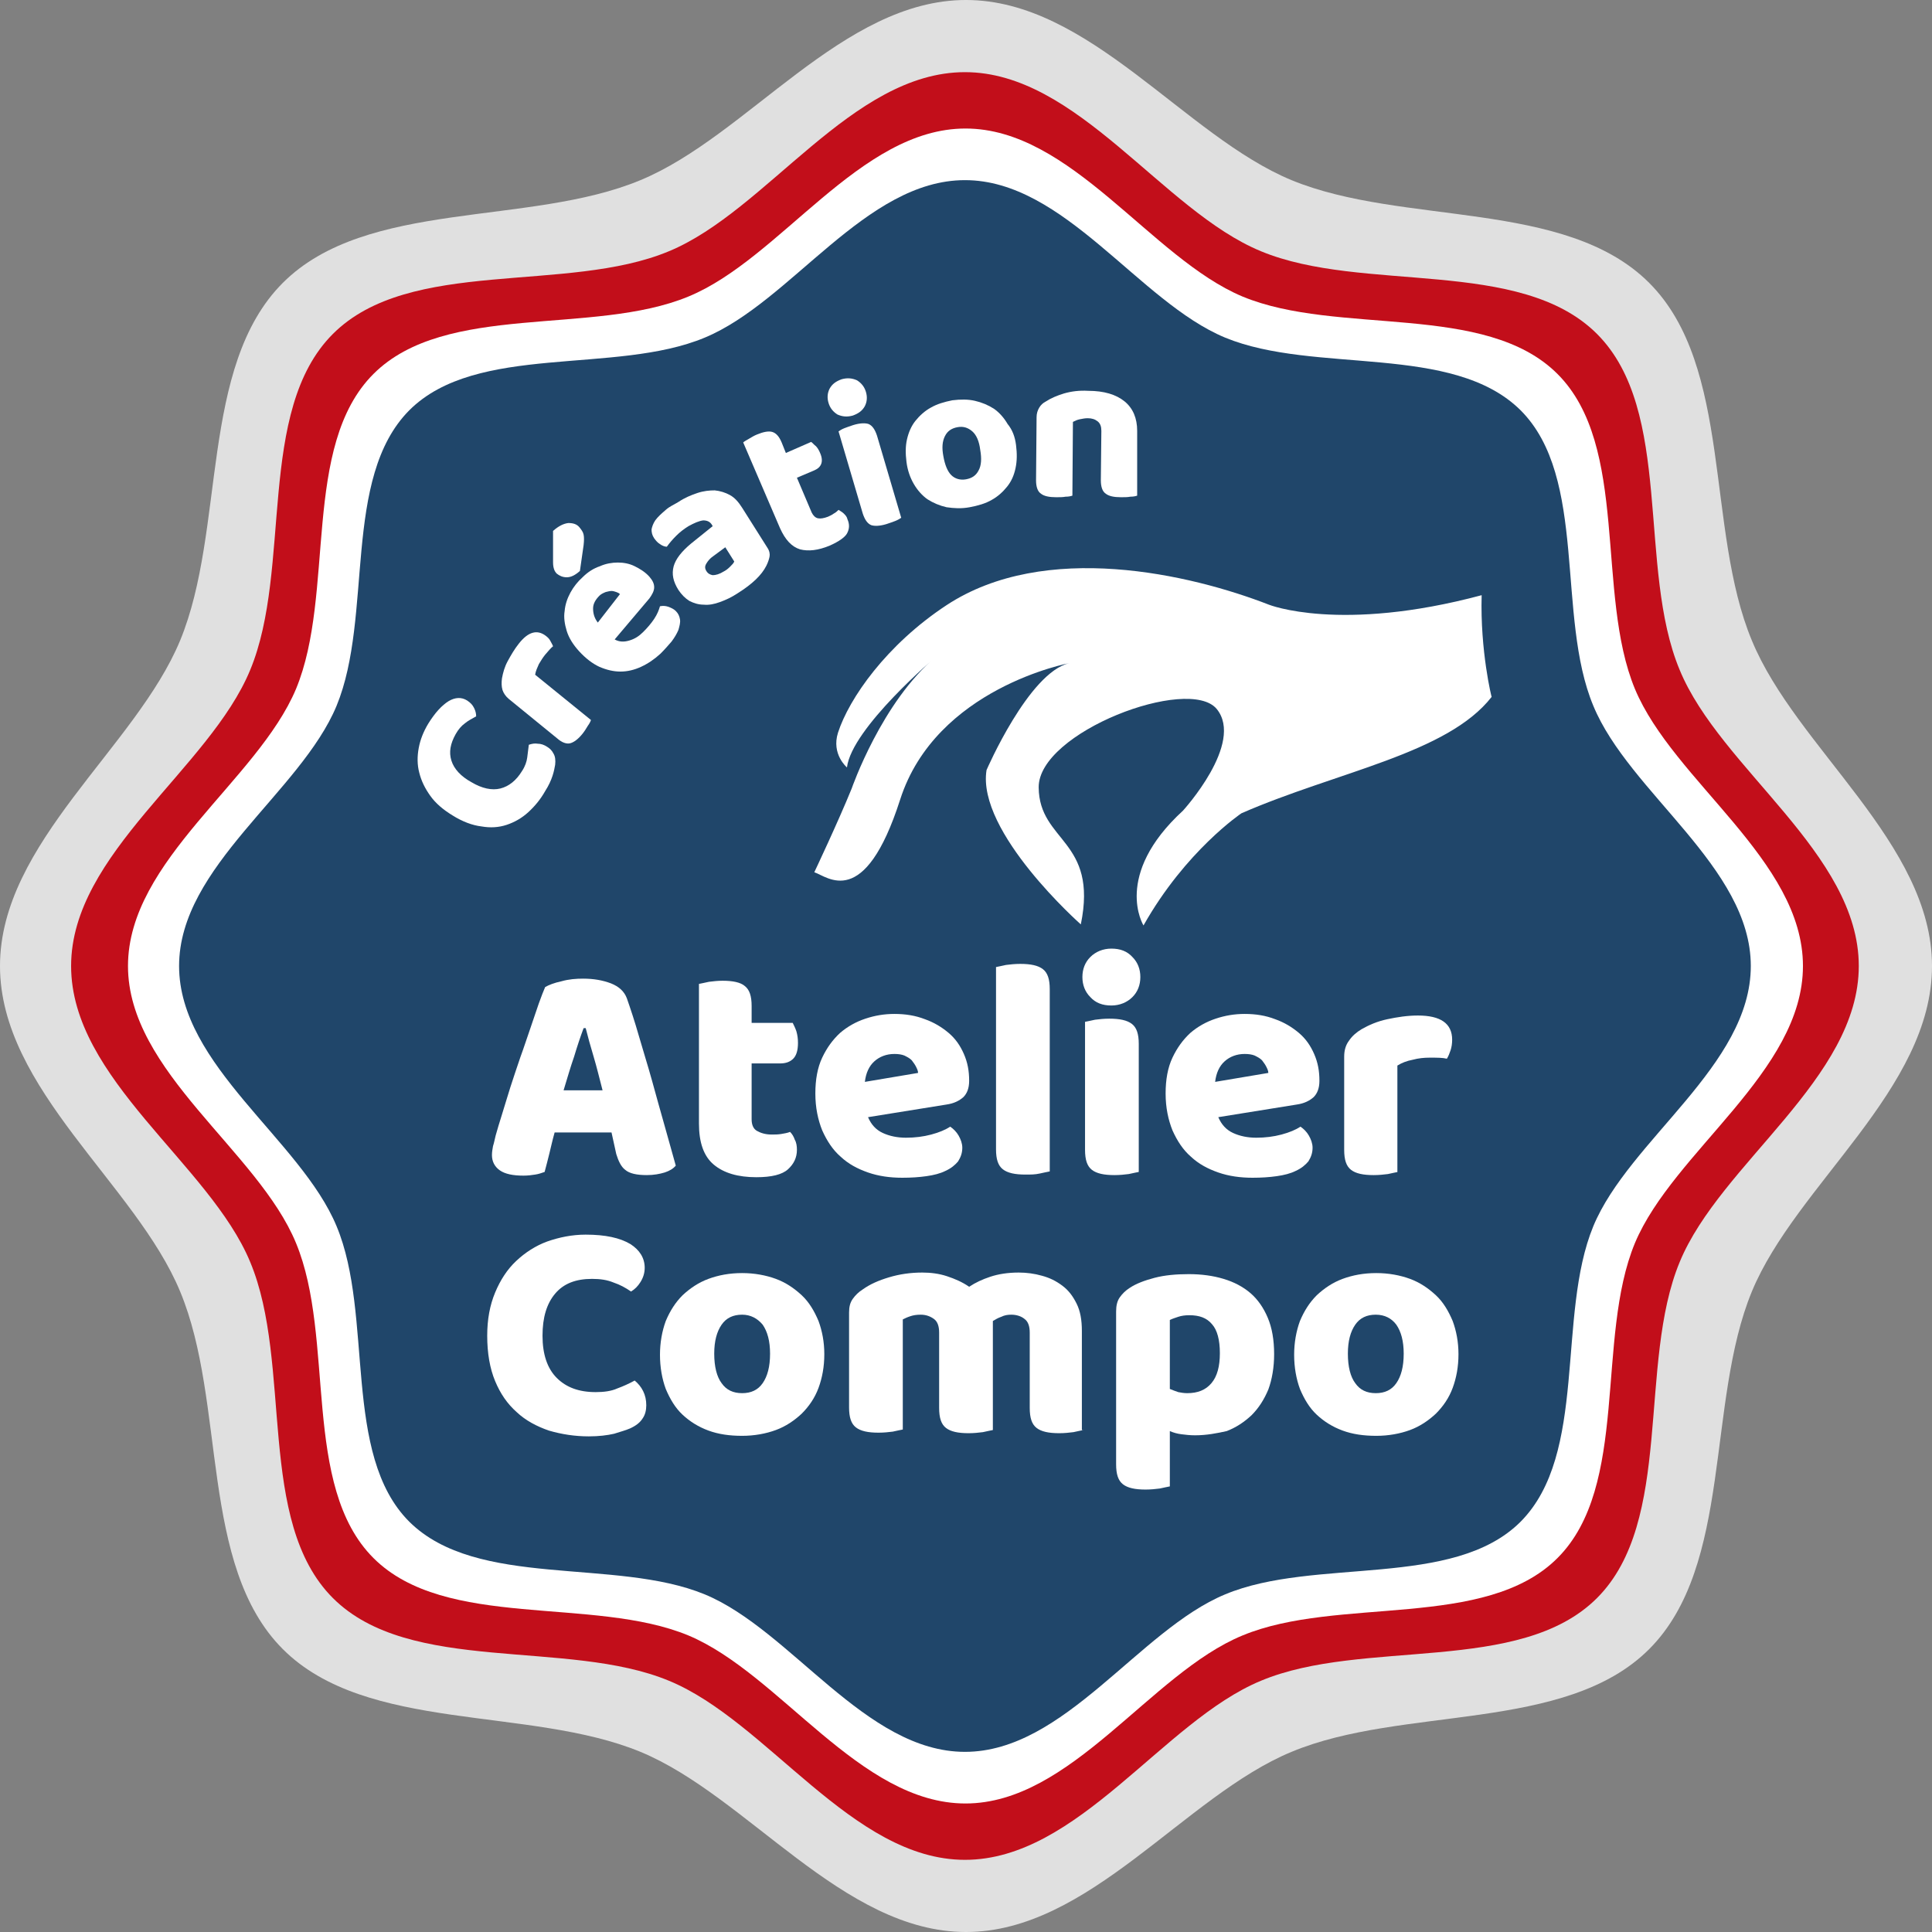 <?xml version="1.0" encoding="UTF-8"?> <svg xmlns="http://www.w3.org/2000/svg" xmlns:xlink="http://www.w3.org/1999/xlink" version="1.1" id="Calque_1" x="0px" y="0px" width="513.521px" height="513.521px" viewBox="40.6 164.185 513.521 513.521" xml:space="preserve"><rect x="40.6" y="164.185" width="513.521" height="513.521" fill="#808080" stroke="none"/> <g id="Calque_3"> </g> <g id="Calque_2"> <path fill="#E0E0E0" d="M554.121,420.945c0,32.76-36.121,58.101-47.881,86.521c-12.18,29.54-5.039,72.8-27.299,95.06 s-65.521,14.98-95.061,27.3c-28.42,11.761-53.76,47.881-86.521,47.881c-32.76,0-58.1-36.12-86.52-47.881 c-29.54-12.18-72.8-5.04-95.06-27.3c-22.26-22.26-14.98-65.52-27.3-95.06c-11.76-28.42-47.88-53.761-47.88-86.521 s36.12-58.1,47.88-86.521c12.18-29.539,5.04-72.8,27.3-95.06c22.26-22.26,65.52-14.98,95.06-27.3 c28.42-11.76,53.76-47.88,86.52-47.88c32.761,0,58.101,36.12,86.521,47.88c29.539,12.18,72.801,5.04,95.061,27.3 s14.979,65.521,27.299,95.06C518,362.985,554.121,388.325,554.121,420.945z"></path> <path fill="#C20E1A" d="M534.66,420.945c0,29.96-36.82,52.5-47.6,78.681c-11.199,27.02-1.539,68.88-21.98,89.319 c-20.439,20.44-62.16,10.641-89.32,21.98c-26.039,10.78-48.58,47.6-78.679,47.6c-29.96,0-52.5-36.819-78.68-47.6 c-27.02-11.2-68.88-1.54-89.32-21.98c-20.44-20.439-10.64-62.16-21.98-89.319c-10.78-26.04-47.6-48.58-47.6-78.681 c0-29.96,36.82-52.5,47.6-78.68c11.2-27.021,1.54-68.88,21.98-89.32s62.16-10.64,89.32-21.98c26.04-10.779,48.58-47.6,78.68-47.6 c29.96,0,52.5,36.82,78.679,47.6c27.021,11.2,68.881,1.54,89.32,21.98c20.441,20.44,10.641,62.16,21.98,89.32 C497.839,368.445,534.66,390.985,534.66,420.945z"></path> <path fill="#FFFFFF" d="M519.82,420.945c0,28.141-34.439,49.28-44.66,73.641c-10.5,25.34-1.4,64.54-20.58,83.72 s-58.379,10.08-83.719,20.58c-24.5,10.08-45.5,44.66-73.641,44.66c-28.14,0-49.28-34.44-73.64-44.66 c-25.34-10.5-64.54-1.4-83.72-20.58c-19.18-19.18-10.08-58.38-20.58-83.72c-10.08-24.5-44.66-45.5-44.66-73.641 c0-28.14,34.44-49.28,44.66-73.64c10.5-25.341,1.4-64.54,20.58-83.721c19.18-19.18,58.38-10.08,83.72-20.58 c24.5-10.08,45.5-44.659,73.64-44.659c28.141,0,49.279,34.439,73.641,44.659c25.34,10.5,64.539,1.4,83.719,20.58 c19.18,19.181,10.08,58.38,20.58,83.721C485.38,371.805,519.82,392.805,519.82,420.945z"></path> <path fill="#20466A" d="M505.96,420.945c0,26.46-32.34,46.2-41.859,69.16c-9.801,23.8-1.4,60.48-19.32,78.54 c-17.92,17.92-54.74,9.38-78.541,19.32c-22.959,9.52-42.699,41.859-69.16,41.859c-26.46,0-46.2-32.34-69.16-41.859 c-23.8-9.8-60.48-1.4-78.54-19.32c-17.92-17.92-9.38-54.74-19.32-78.54c-9.52-22.96-41.86-42.7-41.86-69.16s32.34-46.2,41.86-69.16 c9.8-23.8,1.4-60.479,19.32-78.54c17.92-17.92,54.74-9.38,78.54-19.32c22.96-9.52,42.7-41.859,69.16-41.859 c26.46,0,46.201,32.34,69.16,41.859c23.801,9.801,60.48,1.4,78.541,19.32c17.92,17.92,9.379,54.74,19.32,78.54 C473.621,374.885,505.96,394.625,505.96,420.945z"></path> <path fill="#20466A" d="M490.419,420.945c0,24.36-29.959,42.7-38.779,63.98c-9.1,21.979-1.26,56-17.779,72.66 c-16.66,16.66-50.541,8.68-72.66,17.779c-21.281,8.82-39.48,38.78-63.98,38.78c-24.36,0-42.7-29.96-63.98-38.78 c-21.98-9.1-56-1.26-72.66-17.779c-16.66-16.66-8.68-50.54-17.78-72.66c-8.82-21.28-38.78-39.48-38.78-63.98 c0-24.36,29.96-42.7,38.78-63.98c9.1-21.979,1.26-56,17.78-72.659c16.66-16.66,50.54-8.681,72.66-17.78 c21.28-8.82,39.48-38.78,63.98-38.78c24.359,0,42.699,29.96,63.98,38.78c21.979,9.1,56,1.26,72.66,17.78 c16.66,16.659,8.68,50.54,17.779,72.659C460.46,378.245,490.419,396.585,490.419,420.945z"></path> <g> <path fill="#FFFFFF" d="M203.14,465.185h-15.12c-0.56,1.96-0.98,3.92-1.4,5.6c-0.42,1.681-0.84,3.36-1.26,4.9 c-0.84,0.28-1.54,0.56-2.52,0.7c-0.84,0.14-1.96,0.28-3.08,0.28c-2.8,0-4.9-0.421-6.3-1.4c-1.4-0.98-2.1-2.38-2.1-4.061 c0-0.84,0.14-1.539,0.28-2.38c0.28-0.84,0.42-1.68,0.7-2.8c0.42-1.54,0.98-3.359,1.68-5.6c0.7-2.24,1.4-4.62,2.24-7.28 c0.84-2.52,1.68-5.18,2.66-7.979c0.98-2.66,1.82-5.32,2.66-7.7s1.54-4.62,2.24-6.58c0.7-1.96,1.26-3.36,1.68-4.34 c0.98-0.561,2.38-1.12,4.34-1.54c1.96-0.561,3.92-0.7,5.74-0.7c2.8,0,5.18,0.42,7.42,1.26c2.1,0.84,3.5,2.101,4.2,3.92 c0.98,2.8,2.1,6.16,3.22,10.08c1.12,3.92,2.38,7.84,3.5,11.9c1.12,4.06,2.24,8.12,3.36,12.04c1.12,3.92,2.1,7.56,2.94,10.5 c-0.7,0.84-1.68,1.399-2.94,1.819c-1.4,0.42-2.94,0.7-4.76,0.7c-2.66,0-4.62-0.42-5.74-1.399c-1.12-0.841-1.82-2.381-2.38-4.2 L203.14,465.185z M195.72,437.466c-0.84,2.239-1.68,4.76-2.52,7.56c-0.98,2.8-1.82,5.74-2.8,8.96h10.36 c-0.84-3.22-1.54-6.16-2.38-8.96c-0.84-2.8-1.54-5.32-2.1-7.56H195.72z"></path> <path fill="#FFFFFF" d="M241.64,477.086c-4.9,0-8.68-1.12-11.34-3.36c-2.66-2.24-3.92-5.88-3.92-10.92v-37.101 c0.56-0.14,1.54-0.279,2.66-0.56c1.12-0.14,2.38-0.28,3.64-0.28c2.66,0,4.76,0.42,5.88,1.4c1.26,0.979,1.82,2.66,1.82,5.32v4.479 h10.92c0.28,0.561,0.7,1.4,0.98,2.24c0.28,0.979,0.42,1.96,0.42,3.08c0,1.96-0.42,3.359-1.26,4.2c-0.84,0.84-1.96,1.26-3.5,1.26 h-7.56v14.84c0,1.4,0.42,2.52,1.4,3.08c0.98,0.56,2.24,0.979,3.92,0.979c0.84,0,1.68,0,2.52-0.14c0.84-0.14,1.68-0.28,2.38-0.56 c0.56,0.56,0.98,1.26,1.26,2.1c0.42,0.7,0.56,1.68,0.56,2.66c0,2.1-0.84,3.78-2.38,5.18 C248.5,476.385,245.7,477.086,241.64,477.086z"></path> <path fill="#FFFFFF" d="M271.32,461.126c0.84,1.96,2.1,3.359,3.92,4.199c1.82,0.841,3.92,1.261,6.16,1.261 c2.38,0,4.62-0.28,6.72-0.841c2.1-0.56,3.78-1.26,5.04-2.1c0.84,0.56,1.68,1.4,2.24,2.38c0.56,0.98,0.979,2.101,0.979,3.22 c0,1.4-0.42,2.521-1.12,3.641c-0.84,0.979-1.82,1.819-3.36,2.52c-1.4,0.7-3.08,1.12-5.04,1.4s-4.06,0.42-6.44,0.42 c-3.22,0-6.3-0.42-9.1-1.4c-2.8-0.979-5.18-2.239-7.28-4.199c-2.1-1.82-3.64-4.2-4.9-7c-1.12-2.801-1.82-6.021-1.82-9.801 c0-3.64,0.56-6.859,1.82-9.52c1.26-2.66,2.8-4.76,4.76-6.58c1.96-1.68,4.2-2.94,6.72-3.78s5.04-1.26,7.7-1.26 c2.94,0,5.6,0.42,8.12,1.4c2.38,0.84,4.48,2.1,6.3,3.64c1.82,1.54,3.08,3.36,4.06,5.6c0.98,2.24,1.4,4.48,1.4,7.141 c0,1.96-0.561,3.359-1.541,4.34c-1.12,0.979-2.52,1.68-4.48,1.96L271.32,461.126z M278.32,444.325c-2.1,0-3.92,0.7-5.32,1.96 c-1.4,1.261-2.24,3.08-2.52,5.46l14.14-2.38c0-0.56-0.28-1.12-0.56-1.68c-0.28-0.56-0.7-1.12-1.12-1.68 c-0.56-0.561-1.12-0.84-1.96-1.261C280.28,444.466,279.44,444.325,278.32,444.325z"></path> <path fill="#FFFFFF" d="M313.179,476.385c-2.799,0-4.76-0.42-6.02-1.4c-1.26-0.979-1.82-2.66-1.82-5.319v-48.44 c0.561-0.141,1.541-0.28,2.66-0.561c1.121-0.14,2.381-0.279,3.781-0.279c2.799,0,4.76,0.42,6.02,1.399 c1.26,0.98,1.82,2.66,1.82,5.32v48.44c-0.561,0.14-1.541,0.279-2.66,0.56C315.701,476.385,314.58,476.385,313.179,476.385z"></path> <path fill="#FFFFFF" d="M328.3,423.885c0-2.101,0.699-3.921,2.1-5.32c1.4-1.4,3.359-2.24,5.6-2.24c2.381,0,4.201,0.7,5.602,2.24 c1.398,1.399,2.1,3.22,2.1,5.32c0,2.1-0.701,3.92-2.1,5.319c-1.4,1.4-3.361,2.24-5.602,2.24c-2.379,0-4.199-0.7-5.6-2.24 C329,427.805,328.3,425.985,328.3,423.885z M329,435.785c0.561-0.14,1.541-0.279,2.66-0.56c1.121-0.14,2.381-0.28,3.781-0.28 c2.799,0,4.76,0.42,6.02,1.4c1.26,0.979,1.82,2.66,1.82,5.32v34.02c-0.561,0.14-1.541,0.28-2.66,0.56 c-1.121,0.141-2.381,0.28-3.781,0.28c-2.799,0-4.76-0.42-6.02-1.399c-1.26-0.98-1.82-2.66-1.82-5.32V435.785z"></path> <path fill="#FFFFFF" d="M364.419,461.126c0.84,1.96,2.102,3.359,3.92,4.199c1.82,0.841,3.92,1.261,6.16,1.261 c2.381,0,4.621-0.28,6.721-0.841c2.1-0.56,3.779-1.26,5.039-2.1c0.842,0.56,1.682,1.4,2.24,2.38c0.561,0.98,0.98,2.101,0.98,3.22 c0,1.4-0.42,2.521-1.119,3.641c-0.84,0.979-1.82,1.819-3.361,2.52c-1.398,0.7-3.08,1.12-5.039,1.4 c-1.961,0.28-4.061,0.42-6.439,0.42c-3.221,0-6.301-0.42-9.102-1.4c-2.799-0.979-5.18-2.239-7.279-4.199 c-2.1-1.82-3.641-4.2-4.9-7c-1.119-2.801-1.82-6.021-1.82-9.801c0-3.64,0.561-6.859,1.82-9.52s2.801-4.76,4.76-6.58 c1.961-1.68,4.201-2.94,6.721-3.78s5.039-1.26,7.699-1.26c2.941,0,5.602,0.42,8.121,1.4c2.379,0.84,4.48,2.1,6.299,3.64 c1.82,1.54,3.08,3.36,4.061,5.6c0.98,2.24,1.4,4.48,1.4,7.141c0,1.96-0.561,3.359-1.541,4.34c-1.119,0.979-2.52,1.68-4.479,1.96 L364.419,461.126z M371.419,444.325c-2.1,0-3.92,0.7-5.318,1.96c-1.4,1.261-2.24,3.08-2.521,5.46l14.141-2.38 c0-0.56-0.279-1.12-0.561-1.68c-0.279-0.56-0.699-1.12-1.119-1.68c-0.561-0.561-1.121-0.84-1.961-1.261 C373.38,444.466,372.541,444.325,371.419,444.325z"></path> <path fill="#FFFFFF" d="M412.16,475.685c-0.559,0.14-1.539,0.28-2.66,0.56c-1.119,0.141-2.379,0.28-3.779,0.28 c-2.801,0-4.76-0.42-6.02-1.399c-1.26-0.98-1.82-2.66-1.82-5.32v-24.78c0-1.68,0.42-3.08,1.26-4.2 c0.84-1.26,1.961-2.239,3.359-3.08c1.961-1.119,4.201-2.1,6.861-2.659c2.66-0.561,5.318-0.98,8.119-0.98c6.02,0,9.1,2.1,9.1,6.44 c0,0.979-0.139,1.96-0.42,2.8c-0.279,0.84-0.559,1.54-0.98,2.24c-1.119-0.28-2.52-0.28-4.619-0.28c-1.4,0-2.939,0.14-4.48,0.56 c-1.539,0.28-2.939,0.84-4.059,1.54v28.28H412.16z"></path> <path fill="#FFFFFF" d="M211.96,501.166c0,1.399-0.42,2.659-1.12,3.779c-0.7,1.12-1.54,1.96-2.52,2.521 c-1.4-0.98-2.94-1.82-4.62-2.38c-1.68-0.7-3.5-0.98-5.74-0.98c-4.34,0-7.56,1.26-9.8,3.92c-2.24,2.66-3.36,6.3-3.36,11.2 s1.26,8.68,3.78,11.2c2.52,2.52,5.88,3.779,10.36,3.779c2.24,0,4.2-0.279,5.74-0.979c1.54-0.56,3.08-1.26,4.62-2.1 c0.98,0.84,1.68,1.68,2.24,2.8s0.84,2.38,0.84,3.779c0,1.261-0.28,2.521-0.98,3.5c-0.7,1.12-1.82,1.961-3.36,2.66 c-0.98,0.42-2.38,0.84-4.2,1.4c-1.82,0.42-4.06,0.7-6.72,0.7c-3.78,0-7.28-0.561-10.64-1.54c-3.22-1.12-6.16-2.66-8.54-4.9 c-2.52-2.24-4.34-4.899-5.74-8.26s-2.1-7.42-2.1-12.04c0-4.34,0.7-8.12,2.1-11.48c1.4-3.359,3.22-6.159,5.6-8.399 c2.38-2.24,5.18-4.061,8.26-5.181c3.22-1.119,6.58-1.819,10.22-1.819c5.18,0,9.1,0.84,11.9,2.52 C210.56,496.405,211.96,498.506,211.96,501.166z"></path> <path fill="#FFFFFF" d="M259.7,524.126c0,3.359-0.56,6.3-1.54,8.96c-0.98,2.659-2.52,4.899-4.48,6.859 c-1.96,1.82-4.2,3.36-6.86,4.34c-2.66,0.98-5.74,1.54-8.96,1.54c-3.36,0-6.3-0.42-8.96-1.399c-2.66-0.98-4.9-2.38-6.86-4.2 s-3.36-4.2-4.48-6.86c-0.98-2.659-1.54-5.739-1.54-9.1c0-3.22,0.56-6.3,1.54-8.96c1.12-2.66,2.52-4.9,4.48-6.86 c1.96-1.819,4.2-3.359,6.86-4.34c2.66-0.979,5.6-1.54,8.96-1.54c3.22,0,6.3,0.561,8.96,1.54c2.66,0.98,4.9,2.521,6.86,4.34 c1.96,1.82,3.36,4.2,4.48,6.86C259.14,517.966,259.7,520.905,259.7,524.126z M237.86,513.626c-2.38,0-4.2,0.84-5.46,2.659 c-1.26,1.82-1.96,4.341-1.96,7.7c0,3.5,0.7,6.16,1.96,7.84c1.26,1.82,3.08,2.66,5.46,2.66c2.38,0,4.2-0.84,5.46-2.66 c1.26-1.819,1.96-4.34,1.96-7.84c0-3.359-0.7-5.88-1.96-7.7C241.92,514.605,240.1,513.626,237.86,513.626z"></path> <path fill="#FFFFFF" d="M328.58,544.285c-0.559,0.141-1.539,0.28-2.66,0.561c-1.119,0.14-2.379,0.28-3.779,0.28 c-2.801,0-4.76-0.42-6.02-1.4c-1.26-0.979-1.82-2.66-1.82-5.32v-20.02c0-1.68-0.42-2.94-1.4-3.64c-0.84-0.7-2.1-1.12-3.5-1.12 c-0.98,0-1.82,0.14-2.66,0.56c-0.84,0.28-1.539,0.7-2.24,1.12c0,0.28,0,0.42,0,0.56c0,0.141,0,0.42,0,0.561v27.859 c-0.559,0.141-1.539,0.28-2.66,0.561c-1.119,0.14-2.379,0.28-3.779,0.28c-2.8,0-4.76-0.42-6.021-1.4 c-1.26-0.979-1.82-2.66-1.82-5.32v-20.02c0-1.68-0.42-2.94-1.4-3.64c-0.98-0.7-2.1-1.12-3.5-1.12c-1.12,0-1.96,0.14-2.8,0.42 c-0.84,0.279-1.4,0.56-1.96,0.84v29.26c-0.56,0.14-1.54,0.28-2.66,0.561c-1.12,0.14-2.38,0.279-3.78,0.279 c-2.8,0-4.76-0.42-6.02-1.399c-1.26-0.98-1.82-2.66-1.82-5.32v-25.2c0-1.54,0.28-2.66,0.98-3.64c0.7-0.98,1.54-1.82,2.66-2.521 c1.96-1.399,4.2-2.38,7-3.22c2.8-0.84,5.74-1.26,8.82-1.26c2.24,0,4.48,0.28,6.58,0.979c2.1,0.7,4.06,1.54,5.88,2.801 c1.68-1.12,3.5-1.96,5.6-2.66s4.619-1.12,7.561-1.12c2.1,0,4.199,0.28,6.16,0.84c2.1,0.561,3.779,1.4,5.459,2.66 s2.801,2.8,3.779,4.76c0.98,1.96,1.4,4.34,1.4,7.28v26.319H328.58z"></path> <path fill="#FFFFFF" d="M358.259,545.685c-1.398,0-2.52-0.14-3.639-0.28c-1.121-0.14-2.1-0.42-3.08-0.84v14.7 c-0.561,0.14-1.541,0.28-2.66,0.56c-1.121,0.141-2.381,0.28-3.779,0.28c-2.801,0-4.762-0.42-6.021-1.399 c-1.26-0.98-1.82-2.66-1.82-5.32v-40.601c0-1.54,0.281-2.8,0.98-3.779c0.701-0.98,1.541-1.82,2.66-2.521 c1.68-1.12,3.92-1.96,6.58-2.66c2.66-0.699,5.74-0.979,9.1-0.979c3.361,0,6.441,0.42,9.24,1.26c2.801,0.84,5.18,2.1,7.141,3.78 c1.959,1.68,3.5,3.92,4.619,6.58c1.121,2.66,1.68,5.88,1.68,9.66c0,3.5-0.559,6.72-1.539,9.38c-1.119,2.66-2.52,4.899-4.48,6.859 c-1.959,1.82-4.061,3.221-6.58,4.2C364.14,545.126,361.339,545.685,358.259,545.685z M356.16,534.485c2.801,0,4.9-0.84,6.441-2.66 c1.539-1.819,2.238-4.479,2.238-7.979s-0.699-6.16-2.1-7.7c-1.4-1.68-3.359-2.38-6.02-2.38c-1.119,0-2.1,0.14-2.939,0.42 s-1.68,0.56-2.24,0.84v18.34c0.699,0.28,1.4,0.561,2.24,0.841C354.48,534.345,355.32,534.485,356.16,534.485z"></path> <path fill="#FFFFFF" d="M428.259,524.126c0,3.359-0.559,6.3-1.539,8.96c-0.98,2.659-2.52,4.899-4.48,6.859 c-1.959,1.82-4.199,3.36-6.859,4.34c-2.66,0.98-5.74,1.54-8.961,1.54c-3.359,0-6.299-0.42-8.959-1.399 c-2.66-0.98-4.9-2.38-6.859-4.2c-1.961-1.82-3.361-4.2-4.48-6.86c-0.98-2.659-1.541-5.739-1.541-9.1c0-3.22,0.561-6.3,1.541-8.96 c1.119-2.66,2.52-4.9,4.48-6.86c1.959-1.819,4.199-3.359,6.859-4.34c2.66-0.979,5.6-1.54,8.959-1.54 c3.221,0,6.301,0.561,8.961,1.54c2.66,0.98,4.9,2.521,6.859,4.34c1.961,1.82,3.361,4.2,4.48,6.86 C427.701,517.966,428.259,520.905,428.259,524.126z M406.281,513.626c-2.381,0-4.201,0.84-5.461,2.659 c-1.26,1.82-1.959,4.341-1.959,7.7c0,3.5,0.699,6.16,1.959,7.84c1.26,1.82,3.08,2.66,5.461,2.66c2.379,0,4.199-0.84,5.459-2.66 c1.26-1.819,1.961-4.34,1.961-7.84c0-3.359-0.701-5.88-1.961-7.7C410.48,514.605,408.66,513.626,406.281,513.626z"></path> </g> <g> <path fill="#FFFFFF" d="M164.78,350.385c0.84,0.56,1.4,1.119,1.82,1.96c0.42,0.84,0.56,1.54,0.56,2.239 c-0.98,0.561-2.1,1.12-2.94,1.82c-0.98,0.7-1.82,1.68-2.52,2.94c-1.4,2.52-1.82,4.76-1.12,7c0.7,2.239,2.52,4.199,5.32,5.739 c2.8,1.681,5.46,2.24,7.7,1.681c2.24-0.561,4.2-2.101,5.74-4.62c0.84-1.26,1.26-2.521,1.4-3.641c0.14-1.119,0.28-2.239,0.42-3.359 c0.84-0.28,1.54-0.42,2.38-0.28c0.84,0,1.68,0.28,2.52,0.84c0.7,0.42,1.26,0.98,1.68,1.82c0.42,0.7,0.56,1.68,0.42,2.94 c-0.14,0.699-0.28,1.68-0.7,2.939s-0.98,2.521-1.96,4.061c-1.26,2.239-2.8,4.06-4.48,5.6c-1.68,1.54-3.64,2.66-5.74,3.36 c-2.1,0.699-4.34,0.84-6.72,0.42c-2.38-0.28-5.04-1.261-7.7-2.94c-2.52-1.54-4.48-3.22-5.88-5.18s-2.38-3.92-2.94-6.16 c-0.56-2.1-0.56-4.34-0.14-6.58c0.42-2.24,1.26-4.34,2.52-6.44c1.82-2.939,3.64-4.899,5.46-6.02 C161.56,349.545,163.24,349.405,164.78,350.385z"></path> <path fill="#FFFFFF" d="M197.68,355.565c-0.14,0.42-0.42,0.979-0.84,1.54c-0.42,0.7-0.84,1.399-1.4,2.1 c-1.12,1.4-2.24,2.24-3.22,2.521c-0.98,0.279-2.24-0.141-3.5-1.261l-12.88-10.5c-0.84-0.699-1.4-1.539-1.68-2.38 c-0.28-0.979-0.28-1.96-0.14-3.08c0.28-1.54,0.7-3.079,1.54-4.619s1.82-3.221,2.94-4.62c2.52-3.221,4.9-3.78,7.14-2.101 c0.56,0.42,0.98,0.84,1.26,1.4c0.28,0.56,0.56,0.979,0.7,1.399c-0.56,0.421-1.26,1.261-2.1,2.24c-0.56,0.7-1.12,1.54-1.68,2.521 c-0.42,0.979-0.84,1.819-0.98,2.8L197.68,355.565z"></path> <path fill="#FFFFFF" d="M187.6,305.305c1.4-1.261,2.8-1.96,4.06-2.101c1.26,0,2.24,0.28,2.94,1.12c0.56,0.7,0.98,1.26,1.12,1.96 c0.14,0.7,0.14,1.54,0,2.8l-0.98,6.86c-1.26,1.12-2.38,1.68-3.5,1.68c-1.12,0-1.96-0.42-2.66-0.979c-0.28-0.28-0.56-0.7-0.7-1.12 c-0.14-0.42-0.28-0.98-0.28-1.82V305.305z M203.98,334.145c1.26,0.7,2.52,0.7,3.92,0.279c1.4-0.42,2.52-1.119,3.64-2.239 s2.1-2.24,2.94-3.5c0.84-1.26,1.26-2.38,1.54-3.36c0.7-0.14,1.4-0.14,2.24,0.14c0.7,0.28,1.4,0.561,1.96,1.12 c0.7,0.7,0.98,1.4,1.12,2.24c0.14,0.84-0.14,1.82-0.42,2.8c-0.42,0.98-0.98,1.96-1.82,3.08c-0.84,0.98-1.82,2.101-2.94,3.221 c-1.68,1.539-3.36,2.659-5.18,3.5c-1.82,0.84-3.64,1.26-5.46,1.26s-3.64-0.42-5.6-1.26c-1.82-0.841-3.64-2.24-5.32-4.061 s-2.8-3.64-3.36-5.46s-0.84-3.64-0.56-5.32c0.14-1.68,0.7-3.359,1.54-4.899c0.84-1.54,1.96-2.94,3.22-4.061 c1.4-1.399,2.94-2.38,4.62-2.939c1.54-0.7,3.22-0.98,4.76-0.98s3.08,0.28,4.48,0.98c1.4,0.7,2.8,1.54,3.92,2.8 c0.84,0.979,1.26,1.82,1.26,2.8c0,0.98-0.56,1.96-1.26,2.94L203.98,334.145z M199.92,322.525c-0.98,0.979-1.68,2.1-1.68,3.36 c0,1.26,0.28,2.52,1.26,3.779l5.88-7.56c-0.28-0.28-0.56-0.42-0.98-0.561c-0.42-0.14-0.84-0.279-1.26-0.279s-0.98,0.14-1.54,0.279 C200.9,321.825,200.34,322.105,199.92,322.525z"></path> <path fill="#FFFFFF" d="M220.92,297.605c1.68-1.12,3.36-1.82,5.04-2.38c1.68-0.561,3.22-0.7,4.62-0.7c1.4,0.14,2.8,0.56,4.06,1.26 c1.26,0.7,2.24,1.82,3.22,3.36l6.72,10.64c0.56,0.84,0.7,1.68,0.56,2.38s-0.42,1.54-0.84,2.38c-1.26,2.521-3.78,4.9-7.56,7.28 c-1.68,1.12-3.22,1.82-4.76,2.38c-1.54,0.561-2.94,0.84-4.34,0.7c-1.4,0-2.66-0.42-3.78-0.979c-1.12-0.7-2.1-1.681-2.94-2.94 c-1.4-2.24-1.82-4.2-1.26-6.3c0.56-1.96,2.1-3.92,4.62-6.021l5.74-4.62l-0.14-0.279c-0.56-0.98-1.4-1.261-2.38-1.261 c-1.12,0.141-2.38,0.7-3.92,1.54c-1.12,0.7-2.24,1.54-3.22,2.521c-0.98,0.979-1.82,1.96-2.52,2.939c-0.56,0-1.26-0.279-1.82-0.699 c-0.7-0.42-1.12-0.98-1.54-1.54c-0.56-0.841-0.7-1.54-0.7-2.38c0.14-0.7,0.42-1.54,0.98-2.381c0.7-0.979,1.68-1.819,2.8-2.8 C218.68,298.725,219.8,298.305,220.92,297.605z M232.96,316.085c0.56-0.279,1.12-0.699,1.68-1.26c0.56-0.56,0.98-0.979,1.12-1.399 l-2.38-3.78l-3.22,2.38c-0.84,0.56-1.4,1.26-1.82,1.96c-0.42,0.7-0.42,1.26,0,1.96c0.42,0.7,0.98,0.979,1.68,1.12 C230.86,317.065,231.84,316.785,232.96,316.085z"></path> <path fill="#FFFFFF" d="M261.1,309.225c-3.08,1.26-5.6,1.54-7.84,0.979c-2.24-0.7-3.92-2.52-5.32-5.6l-9.8-22.82 c0.28-0.28,0.84-0.56,1.54-0.979c0.7-0.42,1.4-0.841,2.1-1.12c1.68-0.7,3.08-0.98,4.06-0.7c0.98,0.28,1.82,1.12,2.52,2.8l1.12,2.8 l6.72-2.939c0.42,0.279,0.7,0.7,1.26,1.12c0.42,0.42,0.84,1.12,1.12,1.819c0.56,1.261,0.56,2.24,0.28,2.94 c-0.28,0.7-0.84,1.26-1.82,1.68l-4.62,1.96l3.92,9.24c0.42,0.84,0.98,1.4,1.68,1.54c0.7,0.14,1.54,0,2.66-0.42 c0.56-0.28,0.98-0.42,1.54-0.84c0.56-0.28,0.98-0.7,1.26-0.98c0.42,0.28,0.98,0.561,1.4,0.98c0.42,0.42,0.84,0.84,0.98,1.54 c0.56,1.26,0.56,2.52-0.14,3.779C265.16,306.985,263.62,308.105,261.1,309.225z"></path> <path fill="#FFFFFF" d="M260.82,271.285c-0.42-1.399-0.28-2.66,0.28-3.78c0.7-1.26,1.68-1.96,3.22-2.52 c1.54-0.42,2.8-0.28,4.06,0.28c1.12,0.699,1.96,1.68,2.38,3.08c0.42,1.399,0.28,2.659-0.28,3.779c-0.7,1.261-1.68,1.96-3.22,2.521 c-1.54,0.42-2.8,0.279-4.06-0.28C262.08,273.665,261.24,272.685,260.82,271.285z M263.48,278.845c0.42-0.28,0.84-0.561,1.54-0.841 c0.7-0.279,1.54-0.56,2.38-0.84c1.82-0.56,3.22-0.56,4.06-0.279c0.98,0.42,1.68,1.399,2.24,3.079l6.44,21.841 c-0.42,0.279-0.84,0.56-1.54,0.84c-0.7,0.279-1.54,0.56-2.38,0.84c-1.82,0.56-3.22,0.56-4.06,0.28c-0.98-0.42-1.68-1.4-2.24-3.08 L263.48,278.845z"></path> <path fill="#FFFFFF" d="M310.66,282.485c0.281,2.24,0.281,4.2-0.139,6.16s-1.121,3.5-2.24,4.899c-1.121,1.4-2.521,2.66-4.061,3.5 c-1.68,0.98-3.641,1.54-5.881,1.96c-2.239,0.42-4.199,0.28-6.159,0c-1.82-0.42-3.5-1.119-5.04-2.1c-1.4-0.98-2.66-2.38-3.64-4.06 c-0.98-1.681-1.68-3.641-1.96-5.881c-0.28-2.239-0.28-4.199,0.14-6.02s1.12-3.5,2.24-4.9c1.12-1.399,2.52-2.659,4.06-3.5 c1.68-0.979,3.64-1.54,5.74-1.96c2.24-0.279,4.2-0.279,6.02,0.141c1.82,0.42,3.5,1.12,5.041,2.1c1.398,0.98,2.66,2.38,3.639,4.061 C309.679,278.425,310.38,280.245,310.66,282.485z M295.12,277.725c-1.54,0.279-2.66,0.979-3.36,2.38 c-0.7,1.399-0.84,3.08-0.42,5.319c0.42,2.381,1.12,4.061,2.1,5.04c0.98,0.98,2.38,1.4,3.92,1.12c1.54-0.279,2.661-0.979,3.36-2.38 c0.699-1.26,0.84-3.08,0.42-5.46c-0.279-2.24-0.98-3.92-2.1-4.899C297.92,277.865,296.66,277.445,295.12,277.725z"></path> <path fill="#FFFFFF" d="M342.861,295.925c-0.42,0.141-0.98,0.28-1.82,0.28c-0.701,0.141-1.541,0.141-2.52,0.141 c-1.82,0-3.221-0.28-4.061-0.98c-0.84-0.56-1.26-1.82-1.26-3.5l0.139-13.16c0-1.12-0.279-1.96-0.979-2.52 c-0.701-0.561-1.541-0.84-2.66-0.84c-0.701,0-1.4,0.14-2.1,0.279c-0.701,0.141-1.262,0.42-1.82,0.7l-0.141,19.6 c-0.42,0.141-0.98,0.28-1.82,0.28c-0.699,0.141-1.539,0.141-2.52,0.141c-1.82,0-3.221-0.28-4.061-0.98 c-0.84-0.56-1.26-1.82-1.26-3.5l0.141-16.8c0-0.98,0.279-1.82,0.699-2.521c0.42-0.699,0.98-1.26,1.82-1.68 c1.26-0.84,2.939-1.54,4.76-2.1c1.961-0.561,4.061-0.841,6.439-0.7c4.201,0,7.42,0.979,9.66,2.8s3.361,4.48,3.361,7.84V295.925z"></path> </g> </g> <g id="Calque_4"> <path fill="#FFFFFF" d="M434.419,322.385c-37.66,10.079-56.559,2.52-56.559,2.52c-20.861-8.12-59.5-17.08-85.681,0.14 c-15.96,10.5-25.9,24.78-28.84,33.881c-1.82,5.739,2.38,9.239,2.38,9.239c1.26-10.5,23.8-29.54,23.8-29.54 c-14.56,12.04-22.54,35.141-22.54,35.141c-3.64,8.96-9.94,22.26-9.94,22.26c3.5,1.12,13.3,10.36,22.82-19.32 c9.52-29.68,44.94-36.26,44.94-36.26c-10.779,2.52-21.98,28.42-21.98,28.42c-2.66,16.521,25.061,41.021,25.061,41.021 c4.619-22.54-11.061-21.841-11.201-36.4c-0.139-14.7,39.9-29.82,47.32-20.86c7.42,9.101-8.959,27.021-8.959,27.021 c-18.76,17.22-10.5,30.52-10.5,30.52c11.199-19.88,26.039-29.819,26.039-29.819c25.34-11.061,54.74-15.82,66.5-30.94 C437.08,349.685,434,337.225,434.419,322.385z"></path> </g> </svg> 